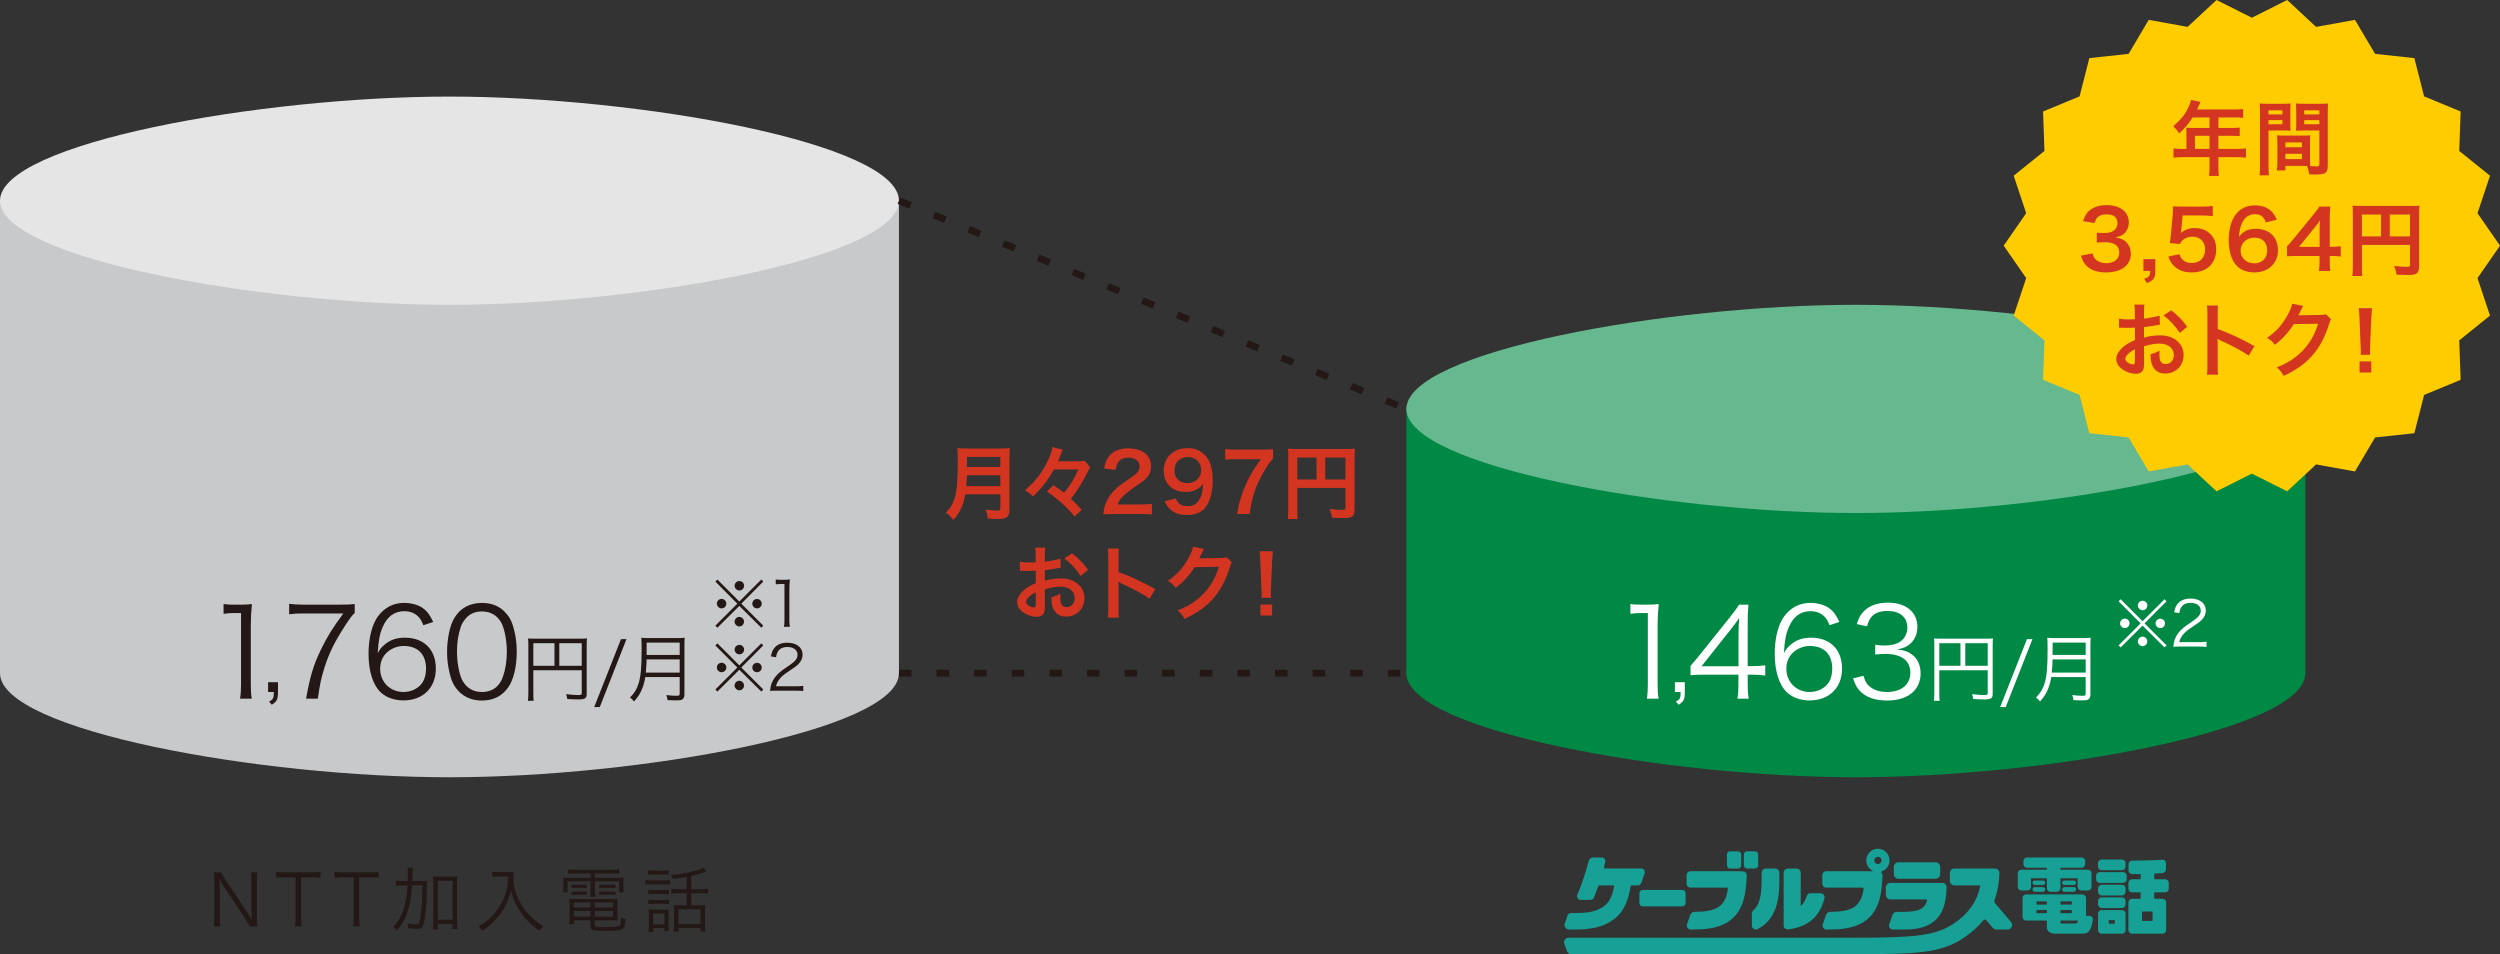 <?xml version="1.0" encoding="UTF-8"?><svg id="b" xmlns="http://www.w3.org/2000/svg" viewBox="0 0 494.869 188.871"><rect x="0" y="0" width="494.869" height="188.871" fill="#333333" stroke="none"/><defs><style>.d{fill:#17a196;}.d,.e,.f,.g,.h,.i,.j,.k,.l{stroke-width:0px;}.m{fill:none;stroke:#231815;stroke-dasharray:0 0 2.482 4.962;stroke-miterlimit:10;stroke-width:1.361px;}.e{fill:#ffcc01;}.f{fill:#231815;}.g{fill:#e5e5e6;}.h{fill:#008944;}.i{fill:#66b88f;}.j{fill:#c8c9ca;}.k{fill:#fff;}.l{fill:#d33521;}</style></defs><g id="c"><rect class="j" y="39.726" width="177.944" height="93.524"/><path class="g" d="M177.944,39.726c0,11.376-51.577,20.609-88.975,20.609C51.577,60.336,0,51.102,0,39.726c0-11.384,51.577-20.609,88.969-20.609,37.398,0,88.975,9.225,88.975,20.609Z"/><path class="j" d="M177.944,133.251c0,11.384-51.577,20.605-88.975,20.605-37.392,0-88.969-9.221-88.969-20.605,0-11.38,51.577-20.605,88.969-20.605,37.398,0,88.975,9.225,88.975,20.605Z"/><rect class="h" x="278.391" y="80.368" width="177.947" height="52.882"/><path class="h" d="M456.338,133.251c0,11.384-51.583,20.605-88.975,20.605s-88.972-9.221-88.972-20.605c0-11.38,51.58-20.605,88.972-20.605s88.975,9.225,88.975,20.605Z"/><path class="i" d="M456.338,80.949c0,11.376-51.583,20.605-88.975,20.605s-88.972-9.229-88.972-20.605c0-11.388,51.58-20.613,88.972-20.613s88.975,9.225,88.975,20.613Z"/><path class="f" d="M44.258,119.566c.637.098,1.102.123,2.032.123h1.543c.833,0,1.225-.025,2.032-.123-.146,1.494-.22,2.743-.22,4.065v11.902c0,1.151.049,1.861.195,2.767h-2.326c.146-.857.196-1.641.196-2.767v-14.18h-1.323c-.783,0-1.42.049-2.13.147v-1.935Z"/><path class="f" d="M55.027,136.977c0,1.45-.235,1.92-1.234,2.527l-.529-.646c.804-.372.94-.666.94-1.881h-1.137v-1.94h1.96v1.94Z"/><path class="f" d="M70.216,121.354c-.44.343-.856.882-1.812,2.351-2.204,3.404-3.232,5.486-4.188,8.474-.637,2.033-.906,3.282-1.298,6.123h-2.326c.783-4.433,1.444-6.637,2.963-9.772,1.176-2.449,2.229-4.139,4.408-7.102h-7.959c-1.151,0-1.837.049-2.768.171v-2.082c.955.123,1.616.172,2.792.172h7.347c1.445,0,1.984-.025,2.841-.123v1.788Z"/><path class="f" d="M83.799,123.754c-.318-.784-.489-1.126-.857-1.543-.734-.808-1.689-1.225-2.914-1.225-1.91,0-3.355,1.029-4.236,3.037-.637,1.469-.857,2.596-1.029,5.265.441-.759.687-1.102,1.225-1.567,1.151-1.029,2.449-1.494,4.14-1.494,3.796,0,6.146,2.351,6.146,6.123,0,3.796-2.547,6.294-6.416,6.294-1.739,0-3.38-.563-4.434-1.543-1.592-1.469-2.473-4.212-2.473-7.69,0-3.061.686-5.804,1.861-7.396,1.298-1.763,3.036-2.669,5.167-2.669,1.47,0,2.792.367,3.723,1.029.857.612,1.347,1.274,2.057,2.743l-1.959.637ZM79.856,127.868c-1.225,0-2.522.539-3.38,1.396-.809.808-1.225,1.886-1.225,3.11,0,2.645,1.983,4.604,4.629,4.604,1.592,0,3.061-.759,3.82-1.984.392-.637.637-1.641.637-2.596,0-2.89-1.616-4.531-4.481-4.531Z"/><path class="f" d="M90.899,136.93c-.661-.661-1.175-1.421-1.469-2.253-.612-1.714-.931-3.649-.931-5.657,0-2.596.562-5.241,1.42-6.661,1.176-1.984,3.062-3.012,5.486-3.012,1.812,0,3.379.588,4.481,1.739.686.686,1.176,1.445,1.47,2.253.612,1.69.931,3.649.931,5.682,0,2.963-.637,5.584-1.715,7.078-1.225,1.714-2.938,2.572-5.191,2.572-1.812,0-3.331-.588-4.482-1.739ZM92.32,122.284c-.515.563-.906,1.176-1.103,1.788-.514,1.494-.759,3.159-.759,4.947,0,2.278.489,4.677,1.151,5.829.856,1.42,2.13,2.131,3.796,2.131,1.225,0,2.277-.392,3.012-1.151.539-.563.931-1.2,1.151-1.91.515-1.518.759-3.135.759-4.947,0-2.131-.465-4.555-1.102-5.706-.809-1.469-2.131-2.229-3.845-2.229-1.273,0-2.278.416-3.062,1.249Z"/><path class="f" d="M105.57,137.169c0,.926.015,1.22.073,1.558h-1.146c.059-.397.088-.823.088-1.602v-9.448c0-.558-.015-.911-.059-1.308.382.044.749.059,1.352.059h8.964c.632,0,.999-.015,1.352-.059-.044.412-.059.735-.059,1.352v9.639c0,.882-.323,1.087-1.749,1.087-.588,0-1.396-.03-2.101-.088-.045-.367-.104-.603-.235-.955,1.028.118,1.748.177,2.321.177.646,0,.779-.059.779-.338v-4.57h-9.581v4.496ZM109.759,127.324h-4.188v4.467h4.188v-4.467ZM115.151,131.791v-4.467h-4.438v4.467h4.438Z"/><path class="f" d="M124.011,126.515l-5.29,13.445h-1.102l5.305-13.445h1.087Z"/><path class="f" d="M127.727,134.024c-.132.852-.323,1.587-.603,2.278-.382.97-.793,1.616-1.616,2.557-.265-.338-.471-.544-.809-.779.911-.911,1.382-1.69,1.734-2.88.411-1.396.573-3.203.573-6.465,0-1.352-.015-1.94-.059-2.498.528.059.91.073,1.542.073h5.525c.646,0,1.028-.015,1.528-.073-.044.397-.059.764-.059,1.513v9.669c0,.529-.133.837-.412,1.029-.234.147-.514.191-1.175.191-.485,0-1.103-.015-1.764-.059-.044-.382-.103-.617-.235-.999.735.103,1.396.147,2.102.147.426,0,.544-.088.544-.455v-3.248h-6.818ZM134.545,133.142v-2.615h-6.554c-.015.808-.044,1.366-.162,2.615h6.716ZM134.545,129.645v-2.439h-6.539l-.015,2.087v.353h6.554Z"/><path class="f" d="M150.697,127.356l.392.404-4.35,4.374,4.35,4.35-.392.405-4.351-4.313-4.337,4.313-.404-.405,4.35-4.35-4.35-4.374.404-.404,4.337,4.35,4.351-4.35ZM143.774,132.122c0,.527-.417.943-.932.943s-.943-.429-.943-.943c0-.515.417-.931.943-.931.515,0,.932.417.932.931ZM147.278,135.7c0,.515-.429.944-.932.944-.489,0-.943-.453-.943-.944,0-.466.441-.943.858-.943h.036q.013.012.024.012l.024-.012c.515,0,.932.416.932.943ZM147.291,128.581c0,.527-.417.944-.932.944s-.943-.429-.943-.944.429-.931.943-.931.932.416.932.931ZM150.782,132.134c0,.515-.416.931-.931.931s-.932-.416-.932-.931.417-.931.932-.931.931.417.931.931Z"/><path class="f" d="M153.775,136.717c-.771,0-.955.012-1.348.061.135-.968.172-1.152.355-1.617.307-.772.821-1.446,1.593-2.107.429-.368.453-.38,1.875-1.348,1.213-.821,1.617-1.36,1.617-2.107,0-.931-.784-1.532-2.034-1.532-.809,0-1.409.27-1.776.797-.232.331-.343.625-.429,1.238l-1.029-.172c.184-.882.367-1.311.771-1.764.552-.625,1.385-.943,2.463-.943,1.851,0,3.039.931,3.039,2.377,0,.625-.245,1.213-.723,1.74-.368.416-.687.649-2.083,1.581-.969.649-1.36.992-1.765,1.507-.38.502-.552.833-.698,1.421h3.908c.613,0,1.029-.025,1.495-.086v1.029c-.49-.049-.895-.073-1.507-.073h-3.726Z"/><path class="f" d="M150.697,114.718l.392.404-4.35,4.374,4.35,4.35-.392.405-4.351-4.313-4.337,4.313-.404-.405,4.35-4.35-4.35-4.374.404-.404,4.337,4.35,4.351-4.35ZM143.774,119.484c0,.527-.417.943-.932.943s-.943-.429-.943-.943c0-.515.417-.931.943-.931.515,0,.932.417.932.931ZM147.278,123.062c0,.515-.429.944-.932.944-.489,0-.943-.453-.943-.944,0-.466.441-.943.858-.943h.036q.013.012.024.012l.024-.012c.515,0,.932.416.932.943ZM147.291,115.943c0,.527-.417.944-.932.944s-.943-.429-.943-.944.429-.931.943-.931.932.416.932.931ZM150.782,119.496c0,.515-.416.931-.931.931s-.932-.416-.932-.931.417-.931.932-.931.931.417.931.931Z"/><path class="f" d="M153.553,114.705c.318.049.552.061,1.017.061h.772c.416,0,.612-.012,1.017-.061-.073.748-.11,1.372-.11,2.034v5.955c0,.576.024.931.099,1.385h-1.164c.073-.429.098-.821.098-1.385v-7.094h-.661c-.393,0-.711.025-1.066.073v-.968Z"/><path class="k" d="M428.466,118.619l.392.404-4.35,4.374,4.35,4.35-.392.405-4.351-4.313-4.337,4.313-.404-.405,4.35-4.35-4.35-4.374.404-.404,4.337,4.35,4.351-4.35ZM421.543,123.385c0,.527-.417.943-.932.943s-.943-.429-.943-.943c0-.515.417-.931.943-.931.515,0,.932.417.932.931ZM425.047,126.963c0,.515-.429.944-.932.944-.489,0-.943-.453-.943-.944,0-.466.441-.943.858-.943h.036q.013.012.024.012l.024-.012c.515,0,.932.416.932.943ZM425.06,119.844c0,.527-.417.944-.932.944s-.943-.429-.943-.944.429-.931.943-.931.932.416.932.931ZM428.551,123.397c0,.515-.416.931-.931.931s-.932-.416-.932-.931.417-.931.932-.931.931.417.931.931Z"/><path class="k" d="M431.544,127.98c-.771,0-.955.012-1.348.061.135-.968.172-1.152.355-1.617.307-.772.821-1.446,1.593-2.107.429-.368.453-.38,1.875-1.348,1.213-.821,1.617-1.36,1.617-2.107,0-.931-.784-1.532-2.034-1.532-.809,0-1.409.27-1.776.797-.232.331-.343.625-.429,1.238l-1.029-.172c.184-.882.367-1.311.771-1.764.552-.625,1.385-.943,2.463-.943,1.851,0,3.039.931,3.039,2.377,0,.625-.245,1.213-.723,1.74-.368.416-.687.649-2.083,1.581-.969.649-1.36.992-1.765,1.507-.38.502-.552.833-.698,1.421h3.908c.613,0,1.029-.025,1.495-.086v1.029c-.49-.049-.895-.073-1.507-.073h-3.726Z"/><path class="k" d="M322.732,119.566c.637.098,1.102.123,2.032.123h1.543c.833,0,1.225-.025,2.032-.123-.146,1.494-.22,2.743-.22,4.065v11.902c0,1.151.049,1.861.195,2.767h-2.326c.146-.857.196-1.641.196-2.767v-14.18h-1.323c-.783,0-1.42.049-2.13.147v-1.935Z"/><path class="k" d="M333.502,136.977c0,1.45-.235,1.92-1.234,2.527l-.529-.646c.804-.372.94-.666.94-1.881h-1.137v-1.94h1.96v1.94Z"/><path class="k" d="M334.635,131.811c.515-.588,1.078-1.273,1.592-1.886l6.196-7.739c.833-1.029,1.273-1.641,1.837-2.498h1.837c-.122,1.445-.146,2.204-.146,4.139v8.033h.93c1.029,0,1.666-.049,2.548-.171v2.033c-.906-.123-1.519-.171-2.572-.171h-.905v2.106c0,1.176.049,1.739.195,2.645h-2.229c.147-.857.196-1.543.196-2.645v-2.106h-6.563c-1.372,0-2.106.024-2.915.098v-1.837ZM344.138,125.664c0-1.298.024-2.082.146-3.331-.514.735-1.126,1.543-1.837,2.449l-5.633,7.102h7.323v-6.22Z"/><path class="k" d="M362.151,123.754c-.318-.784-.489-1.126-.857-1.543-.734-.808-1.689-1.225-2.914-1.225-1.91,0-3.355,1.029-4.236,3.037-.637,1.469-.857,2.596-1.029,5.265.441-.759.687-1.102,1.225-1.567,1.151-1.029,2.449-1.494,4.14-1.494,3.796,0,6.146,2.351,6.146,6.123,0,3.796-2.547,6.294-6.416,6.294-1.739,0-3.38-.563-4.434-1.543-1.592-1.469-2.473-4.212-2.473-7.69,0-3.061.686-5.804,1.861-7.396,1.298-1.763,3.036-2.669,5.167-2.669,1.47,0,2.792.367,3.723,1.029.857.612,1.347,1.274,2.057,2.743l-1.959.637ZM358.209,127.868c-1.225,0-2.522.539-3.38,1.396-.809.808-1.225,1.886-1.225,3.11,0,2.645,1.983,4.604,4.629,4.604,1.592,0,3.061-.759,3.82-1.984.392-.637.637-1.641.637-2.596,0-2.89-1.616-4.531-4.481-4.531Z"/><path class="k" d="M368.865,133.77c.392,1.274.734,1.788,1.494,2.327.832.588,1.91.882,3.159.882,2.841,0,4.629-1.469,4.629-3.796,0-2.425-1.739-3.747-4.996-3.747-.686,0-1.298.049-1.96.123v-1.935c.563.098,1.151.147,1.812.147,1.616,0,2.816-.367,3.576-1.127.612-.588.979-1.494.979-2.375,0-2.106-1.47-3.331-3.943-3.331-1.494,0-2.571.416-3.257,1.298-.343.441-.515.833-.784,1.739l-2.032-.441c.416-1.249.71-1.812,1.322-2.449,1.078-1.176,2.743-1.788,4.874-1.788,3.551,0,5.804,1.861,5.804,4.8,0,1.494-.637,2.816-1.714,3.575-.637.465-1.176.661-2.303.882,1.421.147,2.18.416,3.013,1.053,1.077.833,1.641,2.131,1.641,3.698,0,3.306-2.547,5.364-6.637,5.364-2.474,0-4.311-.686-5.486-2.008-.514-.588-.808-1.126-1.248-2.375l2.057-.514Z"/><path class="k" d="M383.881,137.169c0,.926.015,1.22.073,1.558h-1.146c.059-.397.088-.823.088-1.602v-9.448c0-.558-.015-.911-.059-1.308.382.044.749.059,1.352.059h8.964c.632,0,.999-.015,1.352-.059-.044.412-.059.735-.059,1.352v9.639c0,.882-.323,1.087-1.749,1.087-.588,0-1.396-.03-2.101-.088-.045-.367-.104-.603-.235-.955,1.028.118,1.748.177,2.321.177.646,0,.779-.059.779-.338v-4.57h-9.581v4.496ZM388.069,127.324h-4.188v4.467h4.188v-4.467ZM393.462,131.791v-4.467h-4.438v4.467h4.438Z"/><path class="k" d="M402.321,126.515l-5.29,13.445h-1.102l5.305-13.445h1.087Z"/><path class="k" d="M406.037,134.024c-.132.852-.323,1.587-.603,2.278-.382.97-.793,1.616-1.616,2.557-.265-.338-.471-.544-.809-.779.911-.911,1.382-1.69,1.734-2.88.411-1.396.573-3.203.573-6.465,0-1.352-.015-1.94-.059-2.498.528.059.91.073,1.542.073h5.525c.646,0,1.028-.015,1.528-.073-.044.397-.059.764-.059,1.513v9.669c0,.529-.133.837-.412,1.029-.234.147-.514.191-1.175.191-.485,0-1.103-.015-1.764-.059-.044-.382-.103-.617-.235-.999.735.103,1.396.147,2.102.147.426,0,.544-.088.544-.455v-3.248h-6.818ZM412.856,133.142v-2.615h-6.554c-.015.808-.044,1.366-.162,2.615h6.716ZM412.856,129.645v-2.439h-6.539l-.015,2.087v.353h6.554Z"/><path class="f" d="M43.786,172.68c.126.324.31.633.717,1.266l4.446,6.654c.154.239.577.928.914,1.533-.056-1.125-.084-1.744-.084-1.871v-5.965c0-.689-.028-1.125-.112-1.618h1.308c-.084.507-.112.9-.112,1.618v7.499c0,.704.028,1.125.112,1.576h-1.533c-.197-.408-.352-.689-.731-1.266l-4.516-6.781c-.113-.169-.577-.971-.774-1.351.057.661.085,1.351.085,1.716v6.007c0,.746.027,1.21.112,1.674h-1.309c.085-.45.112-.943.112-1.674v-7.442c0-.647-.027-1.069-.112-1.576h1.478Z"/><path class="f" d="M59.591,181.782c0,.689.028,1.083.113,1.59h-1.322c.084-.436.112-.928.112-1.59v-8.118h-2.195c-.717,0-1.153.028-1.617.098v-1.182c.492.07.857.098,1.604.098h5.486c.816,0,1.196-.028,1.66-.098v1.182c-.464-.07-.872-.098-1.66-.098h-2.181v8.118Z"/><path class="f" d="M71.119,181.782c0,.689.028,1.083.113,1.59h-1.322c.084-.436.112-.928.112-1.59v-8.118h-2.195c-.717,0-1.153.028-1.617.098v-1.182c.492.07.857.098,1.604.098h5.486c.816,0,1.196-.028,1.66-.098v1.182c-.464-.07-.872-.098-1.66-.098h-2.181v8.118Z"/><path class="f" d="M83.111,174.41c.661,0,1.041-.014,1.463-.056q-.056.408-.07,1.787c-.042,2.321-.211,4.53-.464,5.993-.254,1.407-.549,1.73-1.52,1.73-.437,0-1.056-.056-1.717-.155-.014-.408-.042-.521-.141-.928.647.141,1.238.225,1.646.225.38,0,.563-.098.661-.338.183-.464.45-2.307.534-3.784.07-1.336.099-2.125.113-3.63h-2.055c-.099,1.702-.253,2.771-.534,3.995-.254,1.083-.563,1.927-1.027,2.828-.408.802-.703,1.252-1.421,2.152-.225-.338-.408-.534-.718-.788.788-.9,1.14-1.407,1.576-2.335.718-1.533,1.098-3.32,1.238-5.853h-.845c-.619,0-1.097.028-1.477.098v-1.041c.337.07.844.098,1.547.098h.816c.028-.394.028-.689.028-1.125,0-.9-.015-1.125-.099-1.533h1.069q-.07.366-.127,2.659h1.52ZM86.671,184.005h-.971c.056-.394.084-1.027.084-1.604v-7.456c0-.647-.014-1.041-.07-1.477.408.056.703.07,1.238.07h2.363c.549,0,.773-.014,1.224-.07-.056.436-.07.802-.07,1.477v7.569c0,.535.028.957.085,1.379h-.971v-1.013h-2.912v1.125ZM86.671,182.063h2.912v-7.709h-2.912v7.709Z"/><path class="f" d="M98.51,173.496c-.268,0-.604.028-1.069.07v-1.013c.281.056.562.07,1.069.07h1.857c.675,0,1.026-.028,1.308-.084-.042.352-.056.619-.056.928,0,1.773.38,3.348,1.195,4.91.549,1.055,1.238,1.998,2.11,2.912.83.844,1.365,1.266,2.631,2.04-.38.324-.479.422-.788.9-1.224-.858-1.885-1.435-2.729-2.406-.816-.929-1.534-1.998-2.012-3.039-.423-.886-.634-1.505-.887-2.603-.437,1.871-1.013,3.208-1.97,4.558-.521.746-1.168,1.463-1.899,2.138-.521.479-.886.774-1.772,1.379-.225-.366-.408-.577-.76-.83,1.533-.957,2.336-1.646,3.264-2.771,1.014-1.238,1.73-2.589,2.167-4.094.268-.957.38-1.66.45-3.067h-2.11Z"/><path class="f" d="M113.796,172.905c-.577,0-.942.014-1.393.056v-.872c.45.056.886.084,1.435.084h7.315c.591,0,.985-.028,1.394-.084v.872c-.437-.042-.732-.056-1.351-.056h-3.434v.858h4.15c.774,0,1.154-.014,1.548-.07-.042.338-.057.619-.057,1.069v.83c0,.436.015.689.085,1.055h-.915v-2.195h-4.812v1.688c0,.703.015.999.07,1.379h-1.013c.057-.352.085-.718.085-1.379v-1.688h-4.545v2.195h-.914c.057-.352.084-.633.084-1.055v-.83c0-.422-.014-.718-.056-1.069.38.056.76.07,1.533.07h3.897v-.858h-3.109ZM113.599,182.162v.788h-.942c.057-.352.084-.746.084-1.196v-2.603c0-.507-.014-.872-.056-1.252.352.042.661.056,1.21.056h7.09c.592,0,.929-.014,1.28-.056-.042.352-.056.703-.056,1.252v2.054c0,.45.014.731.042,1.013-.38-.042-.731-.056-1.267-.056h-3.249v.957c0,.338.295.38,2.265.38,1.674,0,2.42-.07,2.659-.267.183-.141.239-.563.253-1.66.31.183.352.211.872.394-.027,1.111-.183,1.66-.534,1.913-.394.295-1.196.38-3.391.38-2.617,0-2.982-.113-2.982-.929v-1.168h-3.278ZM113.135,175.113c.267.028.436.042.858.042h1.308c.353,0,.591-.014.816-.042v.675c-.239-.042-.479-.056-.816-.056h-1.308c-.366,0-.605.014-.858.056v-.675ZM113.135,176.464c.225.042.464.056.858.056h1.308c.353,0,.577-.014.816-.056v.689c-.239-.042-.464-.056-.816-.056h-1.308c-.395,0-.605.014-.858.056v-.689ZM113.599,178.645v.999h3.278v-.999h-3.278ZM113.599,180.319v1.139h3.278v-1.139h-3.278ZM121.351,179.644v-.999h-3.615v.999h3.615ZM121.351,181.458v-1.139h-3.615v1.139h3.615ZM118.621,175.099c.226.042.465.056.858.056h1.533c.352,0,.591-.014.816-.056v.689c-.239-.042-.465-.056-.816-.056h-1.533c-.38,0-.619.014-.858.056v-.689ZM118.621,176.464c.226.042.465.056.858.056h1.533c.338,0,.591-.014.816-.056v.689c-.239-.042-.465-.056-.816-.056h-1.533c-.394,0-.604.014-.858.056v-.689Z"/><path class="f" d="M127.774,174.199c.338.056.591.07,1.125.07h2.617c.562,0,.816-.014,1.126-.07v.9c-.296-.042-.507-.056-1.014-.056h-2.729c-.492,0-.787.014-1.125.056v-.9ZM128.253,172.272c.352.056.562.07,1.083.07h1.956c.506,0,.731-.014,1.083-.07v.886c-.31-.042-.633-.056-1.083-.056h-1.956c-.464,0-.745.014-1.083.056v-.886ZM128.323,176.14c.338.042.521.056,1.013.056h2.082c.479,0,.704-.014.999-.056v.872c-.38-.042-.549-.056-.999-.056h-2.082c-.464,0-.675.014-1.013.056v-.872ZM128.323,178.082c.295.042.521.056,1.013.056h2.082c.492,0,.718-.014.999-.056v.872c-.338-.042-.549-.056-.999-.056h-2.082c-.464,0-.718.014-1.013.056v-.872ZM129.294,184.469h-.915c.057-.38.085-.774.085-1.351v-1.927c0-.492-.015-.802-.07-1.167.365.042.718.056,1.14.056h1.814c.605,0,.774,0,1.027-.042-.028.295-.042.591-.042,1.097v1.998c0,.45.014.731.07,1.154h-.873v-.577h-2.236v.76ZM129.279,182.978h2.251v-2.167h-2.251v2.167ZM135.935,173.594c-1.056.197-1.449.253-2.758.394-.099-.295-.127-.38-.38-.816,1.646-.084,3.461-.394,4.868-.816.787-.239,1.308-.436,1.575-.605l.605.802c-.282.084-.437.126-.45.126-.507.183-1.984.591-2.575.732v2.603h1.857c.703,0,1.097-.028,1.505-.084v.957c-.422-.056-.83-.084-1.505-.084h-1.857v2.406h1.73c.465,0,.76-.014,1.056-.056-.043.281-.057.689-.057,1.252v2.617c0,.534.028,1.083.07,1.379h-.957v-.703h-4.361v.703h-.956c.056-.31.07-.703.07-1.365v-2.701c0-.492-.015-.802-.057-1.182.296.042.605.056.999.056h1.576v-2.406h-1.491c-.732,0-1.084.014-1.562.084v-.957c.437.07.803.084,1.576.084h1.478v-2.42ZM134.302,182.908h4.361v-2.926h-4.361v2.926Z"/><path class="d" d="M375.78,173.945h7.36c.503,0,.914-.404.914-.903v-1.437c0-.503-.411-.91-.914-.91h-7.36c-.486,0-.9.407-.9.91v1.437c0,.499.414.903.9.903"/><path class="d" d="M373.296,175.683v1.441c0,.5.4.903.907.903h7.114c.188,0,.171.161.147.26-.469,1.465-1.345,2.217-4.808,2.217h-1.211c-.37,0-.698.23-.821.582l-.65,1.844c-.058.161-.072.322-.034.476.082.352.397.592.766.592h1.951c1.793,0,3.856-.127,5.519-1.157,1.793-1.095,2.789-2.95,3.042-5.656.055-.572.106-1.195.106-1.595,0-.455-.349-.814-.79-.814h-10.331c-.507,0-.907.411-.907.907"/><path class="d" d="M361.503,175.704h7.08c.161,0,.24,0,.298.096.021.051.037.096.027.144-.264,1.834-.893,2.997-1.985,3.665-.979.606-2.371.866-4.664.893-.342.003-.654.226-.777.551l-.668,1.899c-.037.113-.051.233-.044.335.041.411.383.712.784.712h.332c2.255,0,4.845-.164,6.892-1.417,2.169-1.345,3.381-3.613,3.692-6.943.113-1.153.157-1.913.171-2.351.014-.192-.044-.377-.154-.517-.037-.048-.075-.086-.113-.12-.041-.041-.021-.109.038-.13.938-.301,1.622-1.167,1.622-2.204,0-1.266-1.027-2.313-2.306-2.313-1.266,0-2.306,1.047-2.306,2.313,0,.91.527,1.697,1.29,2.067.037.024.031.072-.004.072h-9.205c-.424,0-.784.352-.784.794v1.663c0,.435.359.791.784.791M371.728,169.599c.397,0,.715.322.715.719s-.318.719-.715.719c-.401,0-.715-.322-.715-.719s.315-.719.715-.719Z"/><path class="d" d="M343.996,172.456h-9.356c-.438,0-.791.352-.791.794v1.663c0,.435.353.791.791.791h7.237c.151,0,.164.147.151.24-.26,1.834-.883,2.997-1.978,3.665-.976.606-2.372.866-4.664.893-.345.003-.65.226-.773.551l-.671,1.899c-.037.113-.055.233-.041.335.041.411.38.712.787.712h.328c2.259,0,4.842-.164,6.889-1.417,2.176-1.345,3.384-3.613,3.692-6.943.113-1.153.154-1.913.178-2.351.007-.192-.048-.377-.161-.517-.072-.086-.151-.154-.233-.209,0,0-.037-.02-.154-.048-.164-.031-.513-.058-1.232-.058"/><path class="d" d="M344.66,171.296c0,.335-.284.623-.626.623h-1.567c-.346,0-.619-.287-.619-.623v-2.149c0-.342.274-.623.619-.623h1.567c.342,0,.626.281.626.623v2.149"/><path class="d" d="M348.021,171.296c0,.335-.284.623-.626.623h-1.567c-.339,0-.626-.287-.626-.623v-2.149c0-.342.287-.623.626-.623h1.567c.342,0,.626.281.626.623v2.149"/><path class="d" d="M333.655,178.752c0,.363-.288.661-.657.661h-7.826c-.363,0-.657-.297-.657-.661v-1.92c0-.37.294-.671.657-.671h7.826c.369,0,.657.301.657.671v1.92"/><path class="d" d="M347.035,180.241c-.164.144-.26.36-.26.589v2.341c0,.27.12.52.329.664.133.106.291.161.469.161.13,0,.26-.034.373-.092,1.184-.63,2.132-1.506,2.813-2.618,1.287-2.084,1.458-4.719,1.458-7.025v-1.502c0-.462-.373-.839-.842-.839h-1.824c-.459,0-.839.377-.839.839v1.502c0,3.21-.489,4.941-1.677,5.982"/><path class="d" d="M353.352,183.8c.137.123.328.195.51.195.031,0,.068-.01.106-.014,1.533-.208,2.786-.616,3.819-1.249,1.704-1.054,2.803-2.669,3.364-4.938.041-.171.028-.353-.037-.503-.127-.297-.417-.479-.729-.479h-1.988c-.353,0-.654.219-.756.558-.25.808-.599,1.403-1.068,1.886-.017.02-.048.062-.096.044-.027-.01-.024-.052-.027-.062v-6.491c0-.459-.373-.828-.832-.828h-1.711c-.459,0-.835.37-.835.828v10.457c0,.233.103.445.281.596"/><path class="d" d="M310.594,183.998h.914c2.539,0,5.04-.192,7.313-1.581,2.255-1.386,3.381-3.49,3.962-6.988.017-.093.096-.168.199-.168h1.215c.305,0,.585-.188.684-.476l.667-1.906c.082-.223.041-.469-.089-.661-.137-.188-.352-.301-.595-.301h-7.265c-.082,0-.14-.086-.116-.171.079-.325.192-.784.267-1.129.041-.215-.004-.438-.144-.606-.14-.174-.349-.271-.561-.271h-1.683c-.418,0-.767.277-.876.674-.36,1.389-1.129,4.093-2.259,6.707-.092.215-.075.465.065.667.134.205.363.332.606.332h1.951c.287,0,.547-.174.661-.438.253-.592.619-1.564.869-2.272.027-.089.113-.151.215-.151h2.769c.086,0,.164.075.14.158-.339,2.149-1.092,3.439-2.382,4.233-1.584.968-3.538,1.095-5.612,1.095h-.534c-.308,0-.578.192-.677.479l-.558,1.567c-.096.27-.058.582.12.821.164.243.438.383.736.383"/><path class="d" d="M398.081,182.527c-1.013-1.242-2.06-2.464-3.1-3.634-.205-.23-.249-.551-.137-.835.151-.424.229-.719.236-.739.421-1.403.657-2.902.702-4.466.003-.249-.086-.489-.26-.66-.178-.178-.404-.274-.647-.274h-8.004c-.5,0-.903.404-.903.91v1.53c0,.503.404.903.903.903h5.003c.185,0,.12.168.113.178-.671,3.07-2.368,5.451-5.181,7.34-3.672,2.471-7.744,2.84-19.861,2.84h-56.435c-.287,0-.572.147-.732.383-.178.239-.219.547-.12.825l.513,1.434c.127.363.465.609.849.609h55.926c12.076,0,17.147-.116,21.75-3.216,1.55-1.037,2.888-2.235,3.877-3.48.151-.198.462-.198.623-.004.431.49.869.999,1.297,1.513.171.208.417.315.691.315h2.204c.352,0,.664-.192.814-.51.154-.318.106-.688-.12-.962"/><path class="d" d="M404.418,175.166c.233,0,.431-.198.431-.438,0-.243-.199-.431-.431-.431h-1.649c-.24,0-.435.188-.435.431,0,.24.195.438.435.438h1.649"/><path class="d" d="M402.796,176.532h1.591c.26,0,.462-.208.462-.465,0-.253-.202-.465-.462-.465h-1.591c-.257,0-.462.212-.462.465,0,.257.205.465.462.465"/><path class="d" d="M410.52,175.166c.236,0,.438-.198.438-.438,0-.243-.202-.431-.438-.431h-1.896c-.24,0-.438.188-.438.431,0,.24.198.438.438.438h1.896"/><path class="d" d="M408.651,176.532h1.838c.26,0,.469-.208.469-.465,0-.253-.209-.465-.469-.465h-1.838c-.253,0-.465.212-.465.465,0,.257.212.465.465.465"/><path class="d" d="M400.124,176.268h1.201c.397,0,.715-.325.715-.716v-1.701h3.134v1.964c0,.401.315.715.715.715h1.252c.397,0,.719-.315.719-.715v-1.964h3.398v1.701c0,.39.318.716.715.716h1.317c.4,0,.722-.325.722-.716v-2.672c0-.397-.322-.722-.722-.722h-5.431v-.39h4.178c.39,0,.715-.325.715-.715v-.596c0-.394-.325-.715-.715-.715h-10.786c-.401,0-.719.322-.719.715v.596c0,.39.318.715.719.715h3.921v.39h-5.051c-.397,0-.715.325-.715.722v2.672c0,.39.318.716.715.716"/><path class="d" d="M416.026,172.258h4c.394,0,.719-.318.719-.719v-.681c0-.39-.325-.712-.719-.712h-4c-.397,0-.725.322-.725.712v.681c0,.401.328.719.725.719"/><path class="d" d="M420.745,175.851c0-.394-.325-.715-.719-.715h-4c-.397,0-.725.322-.725.715v.681c0,.397.328.719.725.719h4c.394,0,.719-.322.719-.719v-.681"/><path class="d" d="M415.636,174.759h4.613c.397,0,.722-.325.722-.719v-.691c0-.387-.325-.712-.722-.712h-4.613c-.387,0-.715.325-.715.712v.691c0,.394.328.719.715.719"/><path class="d" d="M420.745,178.349c0-.394-.325-.715-.719-.715h-4c-.397,0-.725.322-.725.715v.681c0,.401.328.719.725.719h4c.394,0,.719-.318.719-.719v-.681"/><path class="d" d="M420.026,180.156h-4c-.397,0-.725.318-.725.715v3.227c0,.39.328.722.725.722h4c.394,0,.719-.332.719-.722v-3.227c0-.397-.325-.715-.719-.715M418.63,182.137v.695h-1.208v-.695h1.208Z"/><path class="d" d="M422.028,184.82h6.037c.397,0,.715-.332.715-.722v-5.465c0-.39-.319-.712-.715-.712h-1.643v-1.28h2.159c.397,0,.722-.318.722-.712v-1.164c0-.383-.325-.715-.722-.715h-2.159v-1.122c.551-.024,1.071-.051,1.615-.096.393-.034.708-.363.708-.756v-1.218c0-.39-.335-.698-.753-.664-1.844.13-4.517.164-5.947.164-.387.007-.709.329-.709.726v1.225c0,.394.329.718.729.718.575,0,1.133-.01,1.674-.014v1.037h-1.711c-.39,0-.712.332-.712.715v1.164c0,.394.322.712.712.712h1.711v1.28h-1.711c-.39,0-.712.322-.712.712v5.465c0,.39.322.722.712.722M424.009,182.294v-1.862h2.087v1.862h-2.087Z"/><path class="d" d="M412.929,181.295v-3.535c0-.394-.322-.718-.712-.718h-11.152c-.39,0-.712.325-.712.718v3.734c0,.397.322.718.712.718h4.11v1.284c0,1.04,1.01,1.324,1.608,1.324h5.154c.763,0,1.417,0,1.896-1.023.123-.284.322-.948.438-1.745.034-.185-.02-.38-.15-.537-.12-.137-.305-.219-.49-.219h-.702M407.878,179.067v-.647h2.228v.647h-2.228ZM407.878,180.772v-.633h2.228v.633h-2.228ZM411.32,182.212c-.041.599-.346.599-.476.599h-2.868s-.099,0-.099-.078v-.52h3.442ZM403.121,179.067v-.647h2.053v.647h-2.053ZM405.175,180.138v.633h-2.053v-.633h2.053Z"/><line class="m" x1="177.944" y1="39.726" x2="278.391" y2="80.949"/><line class="m" x1="177.944" y1="133.251" x2="278.391" y2="133.251"/><path class="l" d="M191.076,97.856c-.145.816-.272,1.344-.465,1.905-.432,1.217-.977,2.145-1.889,3.169-.464-.624-.864-1.024-1.488-1.472.896-.896,1.345-1.617,1.713-2.817.479-1.489.64-3.362.64-7.523,0-1.152-.016-1.857-.08-2.417.624.064,1.057.08,1.873.08h6.675c.88,0,1.312-.016,1.856-.08-.063.432-.08.865-.08,1.809v10.372c0,.801-.176,1.265-.576,1.521-.352.24-.8.32-1.856.32-.513,0-1.041-.016-1.857-.064-.096-.768-.191-1.136-.464-1.793.816.128,1.697.192,2.354.192.479,0,.592-.08.592-.432v-2.769h-6.946ZM198.023,96.223v-2.145h-6.627c0,.496-.031.848-.128,2.145h6.755ZM198.023,92.446v-2.001h-6.61v2.001h6.61Z"/><path class="l" d="M208.628,92.926c-1.297,2.257-2.209,3.441-4.098,5.33-.608-.544-.977-.816-1.617-1.184,2.017-1.841,2.93-2.977,4.002-4.914.849-1.537,1.328-2.785,1.393-3.666l2.064.544c-.128.24-.208.448-.544,1.312-.08.192-.096.24-.4.96h3.441c.929,0,1.505-.032,1.857-.08l1.056,1.217q-.063.112-.176.352s-.032.064-.08.16c-.016.032-.096.176-.192.4-.368.752-.944,1.809-1.488,2.689-.672,1.088-1.057,1.648-1.873,2.689.913.848,1.361,1.297,2.129,2.177l-1.376,1.329c-.993-1.168-1.473-1.665-2.449-2.545-1.057-.96-1.681-1.457-3.058-2.417l1.329-1.232c.832.56,1.296.912,2.064,1.504,1.249-1.521,1.905-2.577,2.85-4.626h-4.834Z"/><path class="l" d="M220.467,101.746c-1.248,0-1.504.016-2.064.08.096-.913.208-1.473.416-2.049.433-1.168,1.152-2.193,2.193-3.137.56-.496,1.04-.864,2.641-1.937,1.473-1.008,1.921-1.537,1.921-2.353,0-1.089-.849-1.761-2.209-1.761-.928,0-1.633.32-2.032.944-.272.384-.385.736-.497,1.473l-2.288-.272c.224-1.217.512-1.873,1.104-2.561.8-.928,2.064-1.425,3.665-1.425,2.801,0,4.53,1.344,4.53,3.537,0,1.056-.353,1.825-1.137,2.561-.448.416-.608.544-2.689,1.969-.704.496-1.505,1.169-1.904,1.601-.48.512-.673.832-.913,1.44h4.482c1.008,0,1.809-.048,2.337-.128v2.113c-.753-.064-1.393-.096-2.417-.096h-5.139Z"/><path class="l" d="M232.755,98.656c.191.464.304.672.496.88.4.432,1.024.656,1.841.656.769,0,1.36-.208,1.809-.656.8-.768,1.168-1.921,1.248-3.81-.304.448-.479.64-.848.912-.721.496-1.537.736-2.594.736-2.656,0-4.354-1.633-4.354-4.21,0-1.633.721-2.961,2.033-3.761.736-.464,1.696-.704,2.801-.704,2.049,0,3.729,1.201,4.402,3.153.304.864.464,2.001.464,3.313,0,2.417-.641,4.53-1.697,5.554-.848.848-1.889,1.216-3.409,1.216-1.345,0-2.289-.288-3.089-.928-.544-.432-.849-.848-1.312-1.777l2.209-.576ZM237.78,93.038c0-1.505-1.104-2.577-2.688-2.577-1.537,0-2.609,1.088-2.609,2.625,0,1.553.992,2.561,2.545,2.561,1.568,0,2.753-1.12,2.753-2.609Z"/><path class="l" d="M252.006,90.781c-.513.496-.977,1.153-1.665,2.305-1.696,2.833-2.545,5.282-2.977,8.66h-2.529c.528-2.673,1.009-4.21,1.937-6.195.736-1.585,1.393-2.673,2.802-4.658h-4.946c-.944,0-1.44.032-2.097.112v-2.113c.736.08,1.248.112,2.192.112h5.09c1.201,0,1.617-.016,2.193-.08v1.857Z"/><path class="l" d="M256.802,100.881c0,1.009.017,1.489.08,1.857h-1.969c.064-.512.097-1.089.097-1.921v-10.468c0-.672-.017-1.072-.064-1.537.512.048.929.064,1.776.064h9.732c.88,0,1.36-.016,1.744-.064-.048.464-.063.88-.063,1.745v10.26c0,.816-.192,1.265-.656,1.505-.305.16-.816.224-1.681.224-.624,0-1.505-.032-2.129-.064-.096-.624-.208-1.073-.496-1.729,1.057.112,1.856.176,2.433.176.624,0,.721-.048.721-.432v-3.906h-9.524v4.29ZM260.596,90.573h-3.794v4.338h3.794v-4.338ZM266.326,94.911v-4.338h-4.002v4.338h4.002Z"/><path class="l" d="M206.836,119.809c0,.656-.032,1.04-.128,1.361-.145.56-.721.928-1.473.928-1.009,0-2.226-.448-3.025-1.136-.576-.496-.881-1.12-.881-1.809,0-.752.496-1.601,1.377-2.369.576-.496,1.28-.912,2.337-1.36l-.016-2.465q-.129,0-.656.032c-.24.016-.465.016-.865.016-.239,0-.688-.016-.88-.016-.208-.016-.353-.016-.4-.016-.063,0-.191,0-.336.016l-.016-1.793c.448.096,1.088.144,1.937.144.16,0,.336,0,.561-.016.384-.016.464-.016.64-.016v-1.056c0-.912-.016-1.329-.096-1.841h2.001c-.08.512-.097.848-.097,1.745v1.024c1.201-.144,2.273-.352,3.09-.608l.063,1.793c-.288.048-.592.096-1.696.288-.528.096-.849.144-1.457.208v2.081c1.089-.32,2.097-.448,3.266-.448,2.673,0,4.578,1.633,4.578,3.906,0,2.081-1.553,3.649-3.634,3.649-1.297,0-2.209-.624-2.625-1.777-.208-.544-.272-1.073-.272-2.049.816-.224,1.089-.336,1.777-.704-.032.304-.032.448-.032.704,0,.672.064,1.104.224,1.409.177.336.561.544,1.009.544.944,0,1.616-.752,1.616-1.777,0-1.376-1.12-2.273-2.833-2.273-.96,0-1.937.176-3.073.528l.017,3.153ZM205.027,117.232c-1.201.64-1.905,1.344-1.905,1.921,0,.272.16.512.528.736.32.224.721.352,1.024.352.272,0,.353-.144.353-.672v-2.337ZM213.895,113.999c-.801-1.265-1.969-2.529-3.201-3.458l1.505-1.008c1.393,1.072,2.32,2.033,3.169,3.281l-1.473,1.185Z"/><path class="l" d="M219.284,122.274c.079-.512.096-.944.096-1.793v-10.26c0-.784-.032-1.2-.096-1.633h2.192c-.064.48-.064.688-.064,1.681v2.977c2.193.768,4.706,1.937,7.268,3.377l-1.121,1.889c-1.328-.912-2.993-1.825-5.666-3.057-.368-.176-.416-.192-.544-.272.048.448.063.64.063,1.088v4.226c0,.832.017,1.249.064,1.777h-2.192Z"/><path class="l" d="M243.848,111.309c-.16.24-.225.384-.4.96-.736,2.433-1.873,4.594-3.281,6.178-1.473,1.681-3.233,2.929-5.698,4.066-.448-.8-.656-1.073-1.36-1.681,1.601-.656,2.497-1.136,3.505-1.889,2.289-1.697,3.794-3.889,4.674-6.755l-4.817.08c-.977,1.552-2.226,2.929-3.746,4.098-.479-.656-.72-.865-1.553-1.377,1.825-1.249,2.978-2.529,4.146-4.642.496-.912.752-1.537.816-2.113l2.192.432q-.096.144-.272.496-.048.08-.208.448-.048.096-.208.416-.096.224-.256.512c.208-.016.464-.032.769-.032l3.505-.048c.625,0,.801-.032,1.169-.16l1.024,1.008Z"/><path class="l" d="M249.717,118.336c.016-.336.031-.496.031-.688q0-.176-.048-1.136l-.224-5.442c-.032-.704-.08-1.505-.145-1.953h2.625c-.048.432-.111,1.264-.144,1.953l-.225,5.442q-.031.928-.031,1.152c0,.192,0,.352.031.672h-1.872ZM249.492,121.842v-2.193h2.321v2.193h-2.321Z"/><polygon class="e" points="494.869 48.627 490.415 55.053 492.891 62.47 486.802 67.375 487.075 75.188 479.849 78.175 477.916 85.751 470.143 86.592 466.159 93.319 458.465 91.932 452.738 97.254 445.748 93.748 438.758 97.254 433.031 91.932 425.336 93.319 421.352 86.591 413.579 85.75 411.646 78.174 404.42 75.187 404.693 67.374 398.605 62.469 401.081 55.053 396.627 48.627 401.081 42.201 398.605 34.784 404.694 29.879 404.421 22.066 411.647 19.079 413.58 11.503 421.353 10.662 425.337 3.935 433.031 5.323 438.758 0 445.748 3.506 452.738 0 458.465 5.323 466.16 3.935 470.144 10.663 477.917 11.504 479.85 19.08 487.076 22.067 486.803 29.88 492.891 34.785 490.415 42.201 494.869 48.627"/><path class="l" d="M432.805,26.209c0-.352-.016-.592-.048-.928.336.032.688.048,1.121.048h3.489v-2.081h-3.346c-.832,1.296-1.616,2.225-2.641,3.153-.465-.688-.641-.896-1.185-1.425,1.633-1.393,2.465-2.449,3.121-4.018.224-.512.336-.848.384-1.168l1.905.384c-.097.192-.128.24-.24.48-.016.048-.176.384-.464,1.008h7.49c.753,0,1.153-.016,1.633-.08v1.745c-.496-.064-.912-.08-1.633-.08h-3.265v2.081h2.577c.736,0,1.168-.016,1.648-.08v1.697c-.48-.048-.912-.064-1.601-.064h-2.625v2.593h3.713c.736,0,1.249-.032,1.745-.096v1.825c-.496-.064-1.057-.096-1.745-.096h-3.713v2.001c0,.816.016,1.249.096,1.713h-1.953c.064-.464.097-.896.097-1.745v-1.969h-5.379c-.704,0-1.216.032-1.744.096v-1.825c.512.064,1.024.096,1.744.096h.816v-3.265ZM437.367,29.474v-2.593h-2.882v2.593h2.882Z"/><path class="l" d="M449.045,32.739c0,.96.031,1.537.096,1.969h-1.873c.064-.48.097-.992.097-1.985v-10.452c0-.832-.017-1.281-.064-1.793.448.048.864.064,1.648.064h2.833c.833,0,1.201-.016,1.633-.064-.031.512-.048.865-.048,1.489v2.449c0,.736.017,1.104.048,1.457-.416-.032-.912-.048-1.473-.048h-2.896v6.915ZM449.045,22.639h2.753v-.8h-2.753v.8ZM449.045,24.592h2.753v-.816h-2.753v.816ZM457.256,31.475c0,.608.016.976.048,1.393.353.032.929.08,1.217.08.448,0,.592-.112.592-.432v-6.691h-3.153c-.56,0-1.072.016-1.473.048.032-.464.049-.768.049-1.457v-2.449c0-.544-.017-.992-.049-1.489.433.048.816.064,1.633.064h3.073c.801,0,1.201-.016,1.649-.064-.049.576-.064.977-.064,1.777v10.484c0,.96-.192,1.377-.769,1.617-.336.144-.816.192-1.809.192-.224,0-.288,0-1.104-.048-.096-.72-.176-1.008-.416-1.649-.464-.016-.769-.016-.896-.016h-3.394v.896h-1.696c.063-.384.112-1.024.112-1.601v-3.906c0-.56-.017-1.009-.049-1.441.465.048.833.064,1.489.064h3.569c.672,0,1.024-.016,1.488-.064-.032.416-.048.816-.048,1.441v3.249ZM452.39,29.154h3.266v-.96h-3.266v.96ZM452.39,31.491h3.266v-1.04h-3.266v1.04ZM456.119,22.639h2.993v-.8h-2.993v.8ZM456.119,24.592h2.993v-.816h-2.993v.816Z"/><path class="l" d="M414.222,50.162c.208.736.352.992.752,1.312.528.416,1.169.624,1.937.624,1.585,0,2.594-.816,2.594-2.081,0-.736-.32-1.345-.896-1.681-.384-.224-1.137-.384-1.841-.384s-1.169.016-1.713.08v-1.985c.513.064.864.08,1.553.08,1.601,0,2.545-.736,2.545-1.969,0-1.104-.752-1.729-2.112-1.729-.785,0-1.361.176-1.745.496-.32.304-.48.576-.672,1.233l-2.289-.384c.4-1.184.769-1.745,1.521-2.289.816-.592,1.856-.88,3.137-.88,2.674,0,4.402,1.344,4.402,3.425,0,.96-.416,1.841-1.104,2.353-.353.272-.704.4-1.553.624,1.137.176,1.729.448,2.289,1.073.528.592.769,1.264.769,2.209,0,.865-.368,1.745-.961,2.337-.88.848-2.225,1.297-3.938,1.297-1.873,0-3.153-.48-4.065-1.521-.4-.448-.608-.864-.896-1.793l2.289-.448Z"/><path class="l" d="M426.637,53.636c0,1.376-.352,1.889-1.648,2.401l-.576-.848c.977-.272,1.2-.56,1.217-1.552h-1.345v-2.337h2.353v2.337Z"/><path class="l" d="M431.422,50.322c.144.464.256.672.48.928.448.544,1.12.816,1.969.816,1.584,0,2.625-1.056,2.625-2.641,0-1.569-.992-2.577-2.514-2.577-.784,0-1.488.256-1.984.736-.224.224-.336.368-.48.72l-2.001-.192c.16-1.136.177-1.217.209-1.665l.368-3.969c.016-.288.048-.833.063-1.633.48.032.849.048,1.696.048h3.938c1.104,0,1.504-.016,2.225-.128v2.017c-.704-.096-1.329-.128-2.209-.128h-3.762l-.256,2.801c-.016.128-.048.352-.096.672.784-.672,1.632-.976,2.736-.976,1.297,0,2.337.384,3.122,1.2.784.768,1.136,1.729,1.136,3.009,0,2.817-1.841,4.562-4.817,4.562-1.585,0-2.77-.448-3.649-1.393-.433-.464-.656-.848-1.009-1.745l2.209-.464Z"/><path class="l" d="M448.511,44.016c-.416-1.168-1.008-1.617-2.145-1.617s-1.969.56-2.513,1.665c-.4.833-.576,1.601-.656,2.833.864-1.168,1.809-1.601,3.425-1.601,1.633,0,3.01.704,3.714,1.905.384.624.576,1.457.576,2.401,0,2.529-1.921,4.322-4.642,4.322-1.281,0-2.465-.384-3.25-1.056-1.185-1.024-1.856-2.945-1.856-5.362,0-1.969.496-3.857,1.312-4.946.944-1.28,2.225-1.905,3.905-1.905,1.377,0,2.514.416,3.282,1.216.416.432.656.8,1.008,1.633l-2.161.512ZM443.518,49.602c0,1.457,1.136,2.529,2.705,2.529.928,0,1.744-.416,2.192-1.12.24-.368.368-.896.368-1.457,0-1.584-.944-2.513-2.529-2.513-1.568,0-2.736,1.088-2.736,2.561Z"/><path class="l" d="M463.344,50.787c-.593-.08-.929-.096-1.601-.112h-.576v1.136c0,.816.031,1.232.128,1.825h-2.273c.097-.56.128-1.056.128-1.857v-1.104h-4.434c-.944,0-1.456.016-2.001.064v-1.969c.545-.592.721-.8,1.281-1.473l3.793-4.642c.704-.848.961-1.185,1.329-1.761h2.16c-.096.928-.111,1.489-.111,2.705v5.25h.56c.641,0,1.024-.032,1.617-.112v2.049ZM459.166,45.553c0-.752.016-1.265.08-1.921-.32.464-.513.72-1.089,1.425l-3.073,3.81h4.082v-3.313Z"/><path class="l" d="M467.532,52.771c0,1.009.017,1.489.08,1.857h-1.969c.064-.512.097-1.089.097-1.921v-10.468c0-.672-.017-1.072-.064-1.537.512.048.929.064,1.776.064h9.732c.88,0,1.36-.016,1.744-.064-.048.464-.063.88-.063,1.745v10.26c0,.816-.192,1.265-.656,1.505-.305.16-.816.224-1.681.224-.624,0-1.505-.032-2.129-.064-.096-.624-.208-1.073-.496-1.729,1.057.112,1.856.176,2.433.176.624,0,.721-.048.721-.432v-3.906h-9.524v4.29ZM471.326,42.463h-3.794v4.338h3.794v-4.338ZM477.057,46.801v-4.338h-4.002v4.338h4.002Z"/><path class="l" d="M424.414,71.699c0,.656-.032,1.04-.128,1.361-.145.56-.721.928-1.473.928-1.009,0-2.226-.448-3.025-1.136-.576-.496-.881-1.12-.881-1.809,0-.752.496-1.601,1.377-2.369.576-.496,1.28-.912,2.337-1.36l-.016-2.465q-.129,0-.656.032c-.24.016-.465.016-.865.016-.239,0-.688-.016-.88-.016-.208-.016-.353-.016-.4-.016-.063,0-.191,0-.336.016l-.016-1.793c.448.096,1.088.144,1.937.144.16,0,.336,0,.561-.016.384-.016.464-.016.64-.016v-1.056c0-.912-.016-1.329-.096-1.841h2.001c-.08.512-.097.848-.097,1.745v1.024c1.201-.144,2.273-.352,3.09-.608l.063,1.793c-.288.048-.592.096-1.696.288-.528.096-.849.144-1.457.208v2.081c1.089-.32,2.097-.448,3.266-.448,2.673,0,4.578,1.633,4.578,3.906,0,2.081-1.553,3.649-3.634,3.649-1.297,0-2.209-.624-2.625-1.777-.208-.544-.272-1.073-.272-2.049.816-.224,1.089-.336,1.777-.704-.032.304-.032.448-.032.704,0,.672.064,1.104.224,1.409.177.336.561.544,1.009.544.944,0,1.616-.752,1.616-1.777,0-1.376-1.12-2.273-2.833-2.273-.96,0-1.937.176-3.073.528l.017,3.153ZM422.606,69.122c-1.201.64-1.905,1.344-1.905,1.921,0,.272.16.512.528.736.32.224.721.352,1.024.352.272,0,.353-.144.353-.672v-2.337ZM431.473,65.889c-.801-1.265-1.969-2.529-3.201-3.458l1.505-1.008c1.393,1.072,2.32,2.033,3.169,3.281l-1.473,1.185Z"/><path class="l" d="M436.862,74.164c.079-.512.096-.944.096-1.793v-10.26c0-.784-.032-1.2-.096-1.633h2.192c-.064.48-.064.688-.064,1.681v2.977c2.193.768,4.706,1.937,7.268,3.377l-1.121,1.889c-1.328-.912-2.993-1.825-5.666-3.057-.368-.176-.416-.192-.544-.272.048.448.063.64.063,1.088v4.226c0,.832.017,1.249.064,1.777h-2.192Z"/><path class="l" d="M461.426,63.2c-.16.24-.225.384-.4.96-.736,2.433-1.873,4.594-3.281,6.178-1.473,1.681-3.233,2.929-5.698,4.066-.448-.8-.656-1.073-1.36-1.681,1.601-.656,2.497-1.136,3.505-1.889,2.289-1.697,3.794-3.889,4.674-6.755l-4.817.08c-.977,1.552-2.226,2.929-3.746,4.098-.479-.656-.72-.865-1.553-1.377,1.825-1.249,2.978-2.529,4.146-4.642.496-.912.752-1.537.816-2.113l2.192.432q-.096.144-.272.496-.048.08-.208.448-.048.096-.208.416-.096.224-.256.512c.208-.016.464-.032.769-.032l3.505-.048c.625,0,.801-.032,1.169-.16l1.024,1.008Z"/><path class="l" d="M467.295,70.226c.016-.336.031-.496.031-.688q0-.176-.048-1.136l-.224-5.442c-.032-.704-.08-1.505-.145-1.953h2.625c-.048.432-.111,1.264-.144,1.953l-.225,5.442q-.031.928-.031,1.152c0,.192,0,.352.031.672h-1.872ZM467.07,73.732v-2.193h2.321v2.193h-2.321Z"/></g></svg>